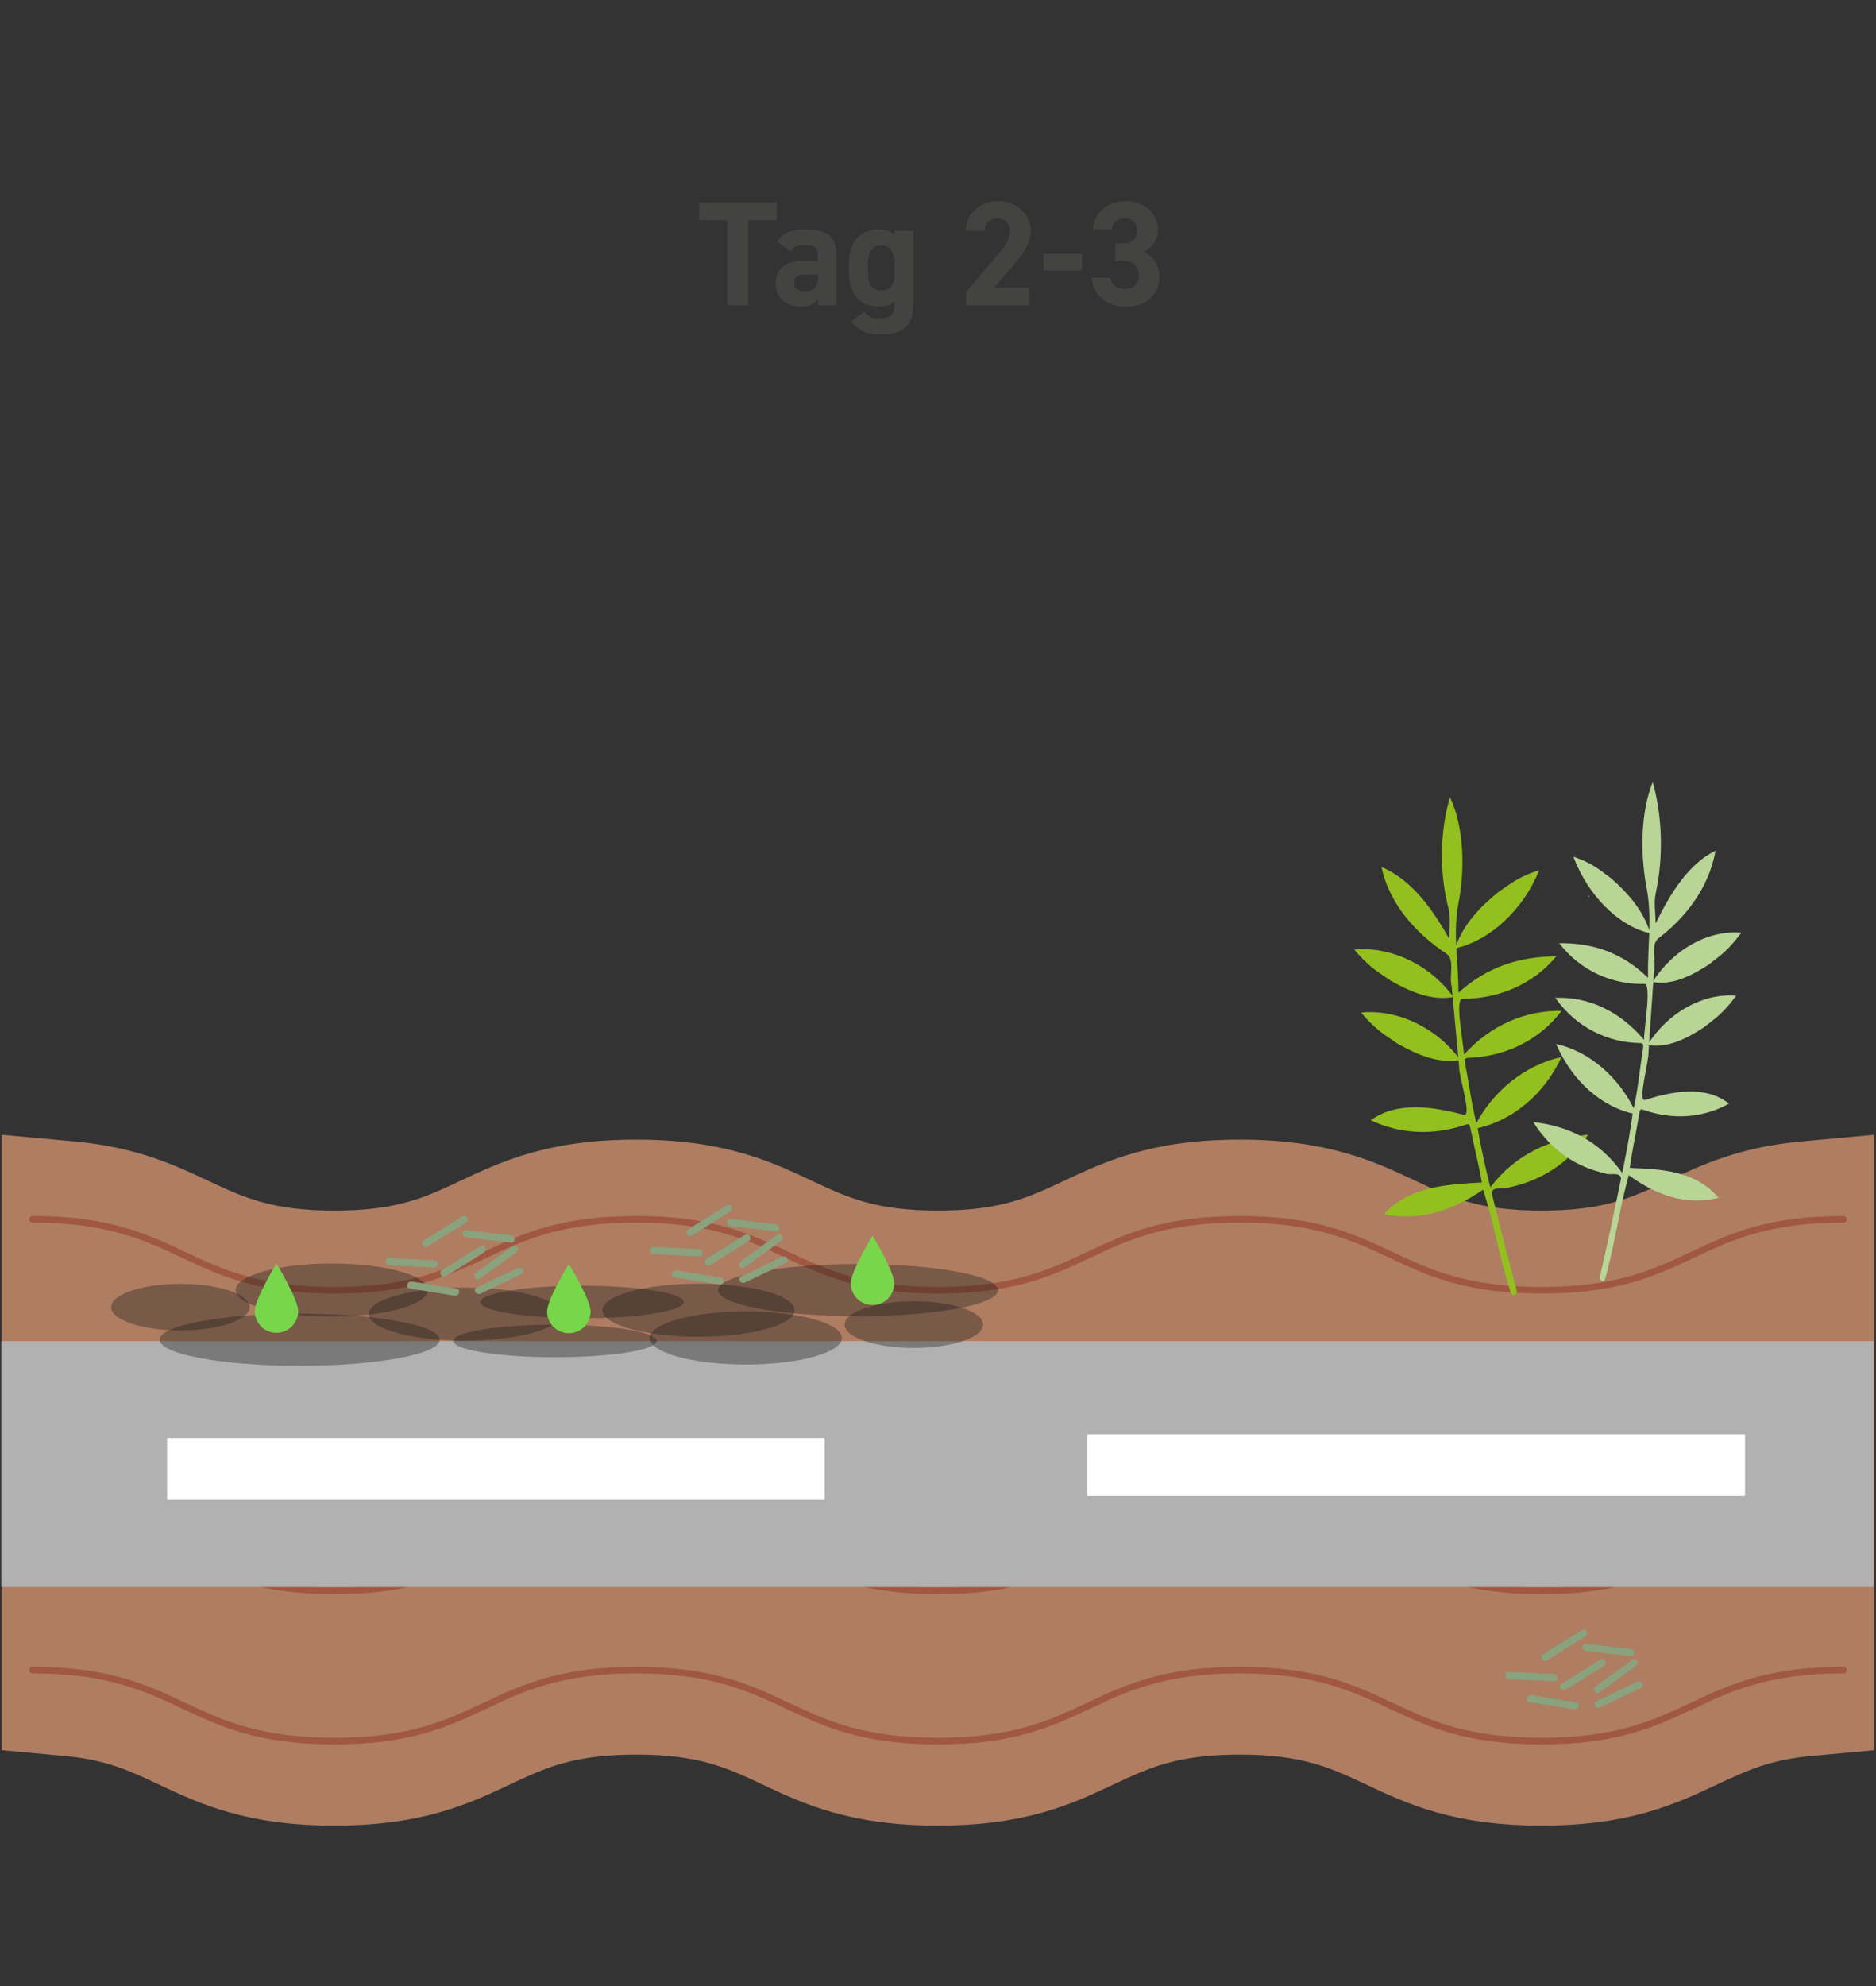 <?xml version="1.0" encoding="UTF-8"?>
<svg xmlns="http://www.w3.org/2000/svg" id="uuid-b2ea92a5-1b7f-45da-a0ee-75fd6bbfd46f" viewBox="0 0 1007 1066">
  <rect x="0" y="0" width="1007" height="1066" fill="#333333" stroke="none"/>
  <defs>
    <style>.uuid-59ee7418-b319-4b91-96fb-244bb223650b{fill:#fff;}.uuid-6035fafd-22e4-47d4-b5ff-4b6635a4dfac{fill:#8aa27d;}.uuid-a0e736a2-9e27-444f-98b0-c0dfd1e699e8{fill:#b8d596;}.uuid-1f6cba70-6037-405d-bb85-a9e8f04d07d0{fill:#b1b1b1;}.uuid-bc37a460-e9a1-4863-9545-5a959ce3ea5d,.uuid-12749bef-37d7-42a6-a882-7b9b399e5033{fill:#af7d61;}.uuid-b4e16041-9270-4dcf-a52a-c7484c033760{fill:#434342;}.uuid-2eca3e88-f808-45fb-87e6-7ef9d0ce1beb{fill:#93c01f;}.uuid-b1c17176-393c-465a-a09b-0c011e33b889{fill:#78d64b;}.uuid-12749bef-37d7-42a6-a882-7b9b399e5033{stroke:#a05842;stroke-linecap:round;stroke-linejoin:round;stroke-width:3.55px;}.uuid-3e34e5d6-3d79-4437-8ab0-df86529d847f{fill:#1a1a1a;opacity:.36;}</style>
  </defs>
  <path class="uuid-bc37a460-e9a1-4863-9545-5a959ce3ea5d" d="m966.83,612.59c-33.22,3.05-53.56,12.61-71.51,21.05-19.08,8.97-34.14,16.05-67.82,16.05s-48.73-7.08-67.81-16.06c-21.97-10.33-46.87-22.04-94.21-22.04s-72.23,11.71-94.2,22.04c-19.07,8.97-34.13,16.06-67.8,16.06s-48.73-7.08-67.8-16.06c-21.97-10.33-46.87-22.04-94.2-22.04s-72.23,11.71-94.2,22.04c-19.07,8.97-34.13,16.06-67.8,16.06s-48.74-7.08-67.81-16.05c-17.95-8.44-38.29-18-71.5-21.05l-39.17-3.59v330.27l33.66,3.09c22.42,2.06,34.86,7.91,50.62,15.32,21.97,10.33,46.87,22.04,94.2,22.04s72.23-11.71,94.2-22.04c19.07-8.97,34.13-16.06,67.8-16.06s48.73,7.08,67.8,16.06c21.97,10.33,46.87,22.04,94.2,22.04s72.23-11.71,94.2-22.04c19.07-8.97,34.13-16.06,67.8-16.06s48.74,7.09,67.81,16.06c21.97,10.33,46.87,22.04,94.2,22.04s72.24-11.71,94.21-22.04c15.76-7.41,28.2-13.26,50.63-15.32l33.66-3.09v-330.27l-39.17,3.59Z"></path>
  <path class="uuid-12749bef-37d7-42a6-a882-7b9b399e5033" d="m17.48,654.34c81,0,81,38.1,162,38.1s81-38.1,162-38.1,81,38.1,162,38.1,81-38.1,162.01-38.1,81.01,38.1,162.01,38.1,81.01-38.1,162.01-38.1"></path>
  <path class="uuid-12749bef-37d7-42a6-a882-7b9b399e5033" d="m17.48,734.98c81,0,81,38.1,162,38.1s81-38.1,162-38.1,81,38.1,162,38.1,81-38.1,162.01-38.1,81.01,38.1,162.01,38.1,81.01-38.1,162.01-38.1"></path>
  <path class="uuid-12749bef-37d7-42a6-a882-7b9b399e5033" d="m17.48,815.63c81,0,81,38.1,162,38.1s81-38.1,162-38.1,81,38.1,162,38.1,81-38.1,162.01-38.1,81.01,38.1,162.01,38.1,81.01-38.1,162.01-38.1"></path>
  <path class="uuid-12749bef-37d7-42a6-a882-7b9b399e5033" d="m17.48,896.28c81,0,81,38.1,162,38.1s81-38.1,162-38.1,81,38.1,162,38.1,81-38.1,162.01-38.1,81.01,38.1,162.01,38.1,81.01-38.1,162.01-38.1"></path>
  <rect class="uuid-1f6cba70-6037-405d-bb85-a9e8f04d07d0" x=".69" y="719.71" width="1005" height="132"></rect>
  <rect class="uuid-59ee7418-b319-4b91-96fb-244bb223650b" x="583.69" y="769.71" width="353" height="33"></rect>
  <rect class="uuid-59ee7418-b319-4b91-96fb-244bb223650b" x="89.69" y="771.71" width="353" height="33"></rect>
  <path class="uuid-2eca3e88-f808-45fb-87e6-7ef9d0ce1beb" d="m779.26,529.46c-1.56-5.43,1.86-14.56-2.84-17.66-15.28-10.09-30.51-25.78-34.85-46.47,15.95,6.65,27.09,22.07,36.24,38.31.07-5.59,1.04-11.12-.4-16.6-4.86-19.04-4.56-40.44.89-59.22,7.76,16.28,8.15,39.59,4.36,58.01-2.79,15.86.31,30.72.19,46.95,15.71-14.27,33.18-19.38,52.53-19.58-12.81,15.64-31.9,22.8-50.01,22.83-5-1.31.47,24.88.44,29.98,14.34-15.89,32.83-23.82,52.4-23.53-12.28,16.42-31.18,24.51-49.55,25.2-2.29.08-2.64.52-2.19,3.12,2.22,11.37,3.52,23.09,6.66,34.15l-.04-.05c3.05,18.18,7.74,35.76,12.14,53.48,2.75,11.56,6.01,22.94,8.96,34.41.15.85-.22,1.59-.9,1.98-2.17,1.17-2.66-2.33-3.24-4.04-5.39-17.14-8.41-35.39-13.98-52.26-16.37,11.22-33.82,17-53.24,13.17,13.93-15.27,34.76-16.04,52.6-17.06-1.62-9.56-4.16-18.99-6.02-28.55-.66-2.99-.75-3.05-3.27-2.24-16.65,5.45-34.14,5.09-50.36-2.58,14.36-10.5,34.18-7.1,50.07-2.9,4.39.77-2.99-21.41-2.61-25.73"></path>
  <path class="uuid-2eca3e88-f808-45fb-87e6-7ef9d0ce1beb" d="m790.91,605.99c9.38-20.3,28.37-34.75,47.23-38.69-9.43,20.63-27.52,35.02-47.27,38.64,0,0,.04.05.04.05Z"></path>
  <path class="uuid-2eca3e88-f808-45fb-87e6-7ef9d0ce1beb" d="m810.41,474.51c4.88-3.34,10.07-5.73,15.8-7.52-8.28,20.8-26.08,37.74-45.14,41.98,4.19-13.02,13.77-22.52,23.23-30.24"></path>
  <path class="uuid-2eca3e88-f808-45fb-87e6-7ef9d0ce1beb" d="m800.62,640.62c-1-.95-.57-2.25-.61-3.44,13.62-18.04,32.54-25.91,52.46-28.27-10.52,15.65-25.79,24.77-42.15,28.26-2.77,1.51-9.42-1.16-9.71,3.45Z"></path>
  <path class="uuid-2eca3e88-f808-45fb-87e6-7ef9d0ce1beb" d="m817.14,488.04c.37.08.57.35.64.78-.37-.08-.59-.33-.64-.78Z"></path>
  <path class="uuid-2eca3e88-f808-45fb-87e6-7ef9d0ce1beb" d="m740.34,522.11c-4.87-3.35-9.21-7.49-13.38-12.49,19.31-1.88,40.56,7.95,53.19,25.44-11.58,2.2-23.3-2.9-33.67-8.77"></path>
  <path class="uuid-2eca3e88-f808-45fb-87e6-7ef9d0ce1beb" d="m743.98,555.87c-4.87-3.35-9.21-7.49-13.38-12.49,19.31-1.88,40.56,7.95,53.19,25.44-11.58,2.2-23.3-2.9-33.67-8.77"></path>
  <path class="uuid-a0e736a2-9e27-444f-98b0-c0dfd1e699e8" d="m887.83,521.35c1.32-5.46-1.9-14.52,2.3-17.71,13.63-10.37,27.13-26.35,30.73-47.12-14.29,6.95-24.1,22.59-32.11,38.99-.14-5.58-1.1-11.1.11-16.6,4.09-19.13,3.51-40.53-1.69-59.19-6.75,16.43-6.76,39.74-3.07,58.08,2.75,15.81.18,30.72.53,46.95-14.38-13.97-30.21-18.74-47.66-18.58,11.79,15.39,29.1,22.19,45.44,21.88,4.49-1.4-.05,24.89.05,29.98-13.17-15.61-29.96-23.19-47.6-22.53,11.32,16.18,28.48,23.91,45.05,24.25,2.07.04,2.39.47,2.03,3.08-1.83,11.41-2.83,23.15-5.49,34.28l.03-.05c-2.48,18.24-6.45,35.9-10.15,53.7-2.31,11.61-5.08,23.05-7.56,34.57-.12.86.22,1.59.84,1.97,1.97,1.13,2.36-2.38,2.86-4.1,4.6-17.24,7.05-35.54,11.83-52.52,14.93,10.91,30.75,16.35,48.21,12.16-12.79-15-31.58-15.37-47.69-16.06,1.32-9.59,3.47-19.06,5-28.66.55-3,.64-3.06,2.92-2.3,15.09,5.13,30.86,4.44,45.37-3.54-13.11-10.23-30.93-6.44-45.2-1.95-3.94.86,2.37-21.46,1.97-25.77"></path>
  <path class="uuid-a0e736a2-9e27-444f-98b0-c0dfd1e699e8" d="m878.47,598.09c-8.76-20.12-26.1-34.21-43.17-37.79,8.81,20.44,25.34,34.49,43.2,37.74,0,0-.03.05-.03.05Z"></path>
  <path class="uuid-a0e736a2-9e27-444f-98b0-c0dfd1e699e8" d="m858.92,467c-4.45-3.24-9.16-5.54-14.36-7.22,7.78,20.64,24.08,37.24,41.33,41.12-3.97-12.93-12.75-22.25-21.4-29.8"></path>
  <path class="uuid-a0e736a2-9e27-444f-98b0-c0dfd1e699e8" d="m870.24,632.9c.89-.97.48-2.26.5-3.45-12.55-17.78-29.73-25.29-47.73-27.27,9.72,15.44,23.63,24.27,38.43,27.46,2.52,1.46,8.48-1.34,8.8,3.27Z"></path>
  <path class="uuid-a0e736a2-9e27-444f-98b0-c0dfd1e699e8" d="m853.06,480.67c-.33.09-.51.36-.56.79.33-.09.53-.34.56-.79Z"></path>
  <path class="uuid-a0e736a2-9e27-444f-98b0-c0dfd1e699e8" d="m922.81,513.27c4.34-3.44,8.2-7.66,11.88-12.74-17.44-1.52-36.46,8.72-47.58,26.44,10.48,1.98,20.97-3.34,30.23-9.41"></path>
  <path class="uuid-a0e736a2-9e27-444f-98b0-c0dfd1e699e8" d="m920.04,547.09c4.34-3.44,8.2-7.66,11.88-12.74-17.44-1.52-36.46,8.72-47.58,26.44,10.48,1.98,20.97-3.34,30.23-9.41"></path>
  <ellipse class="uuid-3e34e5d6-3d79-4437-8ab0-df86529d847f" cx="160.85" cy="719" rx="75.15" ry="14"></ellipse>
  <ellipse class="uuid-3e34e5d6-3d79-4437-8ab0-df86529d847f" cx="249.45" cy="705.24" rx="51.55" ry="14.24"></ellipse>
  <ellipse class="uuid-3e34e5d6-3d79-4437-8ab0-df86529d847f" cx="96.85" cy="701.5" rx="37.15" ry="12.5"></ellipse>
  <ellipse class="uuid-3e34e5d6-3d79-4437-8ab0-df86529d847f" cx="312.45" cy="698.74" rx="54.55" ry="8.74"></ellipse>
  <ellipse class="uuid-3e34e5d6-3d79-4437-8ab0-df86529d847f" cx="178.06" cy="692.33" rx="51.55" ry="14.24"></ellipse>
  <ellipse class="uuid-3e34e5d6-3d79-4437-8ab0-df86529d847f" cx="460.56" cy="692.37" rx="75.15" ry="14"></ellipse>
  <ellipse class="uuid-3e34e5d6-3d79-4437-8ab0-df86529d847f" cx="374.95" cy="703.14" rx="51.55" ry="14.24"></ellipse>
  <ellipse class="uuid-3e34e5d6-3d79-4437-8ab0-df86529d847f" cx="490.56" cy="710.87" rx="37.15" ry="12.5"></ellipse>
  <ellipse class="uuid-3e34e5d6-3d79-4437-8ab0-df86529d847f" cx="297.95" cy="719.64" rx="54.55" ry="8.74"></ellipse>
  <ellipse class="uuid-3e34e5d6-3d79-4437-8ab0-df86529d847f" cx="400.35" cy="718.05" rx="51.55" ry="14.24"></ellipse>
  <path class="uuid-6035fafd-22e4-47d4-b5ff-4b6635a4dfac" d="m809.85,901.08c8.12.4,16.23.8,24.35,1.2,2.51.12,2.5-3.77,0-3.9-8.12-.4-16.23-.8-24.35-1.2-2.51-.12-2.5,3.77,0,3.9h0Z"></path>
  <path class="uuid-6035fafd-22e4-47d4-b5ff-4b6635a4dfac" d="m858.47,908.31c6.58-4.77,13.16-9.54,19.74-14.3,2.01-1.46.07-4.84-1.97-3.36-6.58,4.77-13.16,9.54-19.74,14.3-2.01,1.46-.07,4.84,1.97,3.36h0Z"></path>
  <path class="uuid-6035fafd-22e4-47d4-b5ff-4b6635a4dfac" d="m840.22,906.96c6.9-4.3,13.79-8.6,20.69-12.9,2.12-1.32.17-4.7-1.97-3.36-6.9,4.3-13.79,8.6-20.69,12.9-2.12,1.32-.17,4.7,1.97,3.36h0Z"></path>
  <path class="uuid-6035fafd-22e4-47d4-b5ff-4b6635a4dfac" d="m851.14,886.04c8.07.94,16.14,1.88,24.22,2.82,2.49.29,2.47-3.61,0-3.9-8.07-.94-16.14-1.88-24.22-2.82-2.49-.29-2.47,3.61,0,3.9h0Z"></path>
  <path class="uuid-6035fafd-22e4-47d4-b5ff-4b6635a4dfac" d="m830.4,891.05c6.9-4.3,13.79-8.6,20.69-12.9,2.12-1.32.17-4.7-1.97-3.36-6.9,4.3-13.79,8.6-20.69,12.9-2.12,1.32-.17,4.7,1.97,3.36h0Z"></path>
  <path class="uuid-6035fafd-22e4-47d4-b5ff-4b6635a4dfac" d="m821,913.49c8.02,1.3,16.04,2.59,24.07,3.89,2.45.4,3.51-3.36,1.04-3.76-8.02-1.3-16.04-2.59-24.07-3.89-2.45-.4-3.51,3.36-1.04,3.76h0Z"></path>
  <path class="uuid-6035fafd-22e4-47d4-b5ff-4b6635a4dfac" d="m858.83,916.31c7.33-3.5,14.67-7,22-10.5,2.26-1.08.29-4.44-1.97-3.36-7.33,3.5-14.67,7-22,10.5-2.26,1.08-.29,4.44,1.97,3.36h0Z"></path>
  <path class="uuid-6035fafd-22e4-47d4-b5ff-4b6635a4dfac" d="m208.85,679.08c8.12.4,16.23.8,24.35,1.2,2.51.12,2.5-3.77,0-3.9-8.12-.4-16.23-.8-24.35-1.2-2.51-.12-2.5,3.77,0,3.9h0Z"></path>
  <path class="uuid-6035fafd-22e4-47d4-b5ff-4b6635a4dfac" d="m257.47,686.31c6.58-4.77,13.16-9.54,19.74-14.3,2.01-1.46.07-4.84-1.97-3.36-6.58,4.77-13.16,9.54-19.74,14.3-2.01,1.46-.07,4.84,1.97,3.36h0Z"></path>
  <path class="uuid-6035fafd-22e4-47d4-b5ff-4b6635a4dfac" d="m239.22,684.96c6.9-4.3,13.79-8.6,20.69-12.9,2.12-1.32.17-4.7-1.97-3.36-6.9,4.3-13.79,8.6-20.69,12.9-2.12,1.32-.17,4.7,1.97,3.36h0Z"></path>
  <path class="uuid-6035fafd-22e4-47d4-b5ff-4b6635a4dfac" d="m250.14,664.04c8.07.94,16.14,1.88,24.22,2.82,2.49.29,2.47-3.61,0-3.9-8.07-.94-16.14-1.88-24.22-2.82-2.49-.29-2.47,3.61,0,3.9h0Z"></path>
  <path class="uuid-6035fafd-22e4-47d4-b5ff-4b6635a4dfac" d="m229.4,669.05c6.9-4.3,13.79-8.6,20.69-12.9,2.12-1.32.17-4.7-1.97-3.36-6.9,4.3-13.79,8.6-20.69,12.9-2.12,1.32-.17,4.7,1.97,3.36h0Z"></path>
  <path class="uuid-6035fafd-22e4-47d4-b5ff-4b6635a4dfac" d="m220,691.49c8.02,1.3,16.04,2.59,24.07,3.89,2.45.4,3.51-3.36,1.04-3.76-8.02-1.3-16.04-2.59-24.07-3.89-2.45-.4-3.51,3.36-1.04,3.76h0Z"></path>
  <path class="uuid-6035fafd-22e4-47d4-b5ff-4b6635a4dfac" d="m257.83,694.31c7.33-3.5,14.67-7,22-10.5,2.26-1.08.29-4.44-1.97-3.36-7.33,3.5-14.67,7-22,10.5-2.26,1.08-.29,4.44,1.97,3.36h0Z"></path>
  <path class="uuid-6035fafd-22e4-47d4-b5ff-4b6635a4dfac" d="m350.85,673.08c8.12.4,16.23.8,24.35,1.2,2.51.12,2.5-3.77,0-3.9-8.12-.4-16.23-.8-24.35-1.2-2.51-.12-2.5,3.77,0,3.9h0Z"></path>
  <path class="uuid-6035fafd-22e4-47d4-b5ff-4b6635a4dfac" d="m399.47,680.31c6.58-4.77,13.16-9.54,19.74-14.3,2.01-1.46.07-4.84-1.97-3.36-6.58,4.77-13.16,9.54-19.74,14.3-2.01,1.46-.07,4.84,1.97,3.36h0Z"></path>
  <path class="uuid-6035fafd-22e4-47d4-b5ff-4b6635a4dfac" d="m381.22,678.96c6.9-4.3,13.79-8.6,20.69-12.9,2.12-1.32.17-4.7-1.97-3.36-6.9,4.3-13.79,8.6-20.69,12.9-2.12,1.32-.17,4.7,1.97,3.36h0Z"></path>
  <path class="uuid-6035fafd-22e4-47d4-b5ff-4b6635a4dfac" d="m392.14,658.04c8.07.94,16.14,1.88,24.22,2.82,2.49.29,2.47-3.61,0-3.9-8.07-.94-16.14-1.88-24.22-2.82-2.49-.29-2.47,3.61,0,3.9h0Z"></path>
  <path class="uuid-6035fafd-22e4-47d4-b5ff-4b6635a4dfac" d="m371.4,663.05c6.9-4.3,13.79-8.6,20.69-12.9,2.12-1.32.17-4.7-1.97-3.36-6.9,4.3-13.79,8.6-20.69,12.9-2.12,1.32-.17,4.7,1.97,3.36h0Z"></path>
  <path class="uuid-6035fafd-22e4-47d4-b5ff-4b6635a4dfac" d="m362,685.49c8.02,1.3,16.04,2.59,24.07,3.89,2.45.4,3.51-3.36,1.04-3.76-8.02-1.3-16.04-2.59-24.07-3.89-2.45-.4-3.51,3.36-1.04,3.76h0Z"></path>
  <path class="uuid-6035fafd-22e4-47d4-b5ff-4b6635a4dfac" d="m399.83,688.31c7.33-3.5,14.67-7,22-10.5,2.26-1.08.29-4.44-1.97-3.36-7.33,3.5-14.67,7-22,10.5-2.26,1.08-.29,4.44,1.97,3.36h0Z"></path>
  <path class="uuid-b1c17176-393c-465a-a09b-0c011e33b889" d="m456.67,688.72c0-6.44,11.67-25.55,11.67-25.55,0,0,11.67,19.11,11.67,25.55s-5.22,11.67-11.67,11.67-11.67-5.22-11.67-11.67Z"></path>
  <path class="uuid-b1c17176-393c-465a-a09b-0c011e33b889" d="m293.67,703.83c0-6.44,11.67-25.55,11.67-25.55,0,0,11.67,19.11,11.67,25.55s-5.22,11.67-11.67,11.67-11.67-5.22-11.67-11.67Z"></path>
  <path class="uuid-b1c17176-393c-465a-a09b-0c011e33b889" d="m136.73,703.63c0-6.44,11.67-25.55,11.67-25.55,0,0,11.67,19.11,11.67,25.55s-5.22,11.67-11.67,11.67-11.67-5.22-11.67-11.67Z"></path>
  <path class="uuid-b4e16041-9270-4dcf-a52a-c7484c033760" d="m416.86,108.63v9.52h-15.2v45.68h-11.2v-45.68h-15.2v-9.52h41.6Z"></path>
  <path class="uuid-b4e16041-9270-4dcf-a52a-c7484c033760" d="m431.1,139.83h7.92v-2.32c0-4.48-1.36-5.92-7.12-5.92-3.92,0-5.84.56-7.52,3.2l-7.2-5.04c2.96-4.88,7.44-6.64,15.68-6.64,10.32,0,16.16,3.04,16.16,14.48v26.24h-10v-3.52c-1.6,2.72-4,4.24-8.64,4.24-8.32,0-14.08-4.4-14.08-12.56s6.4-12.16,14.8-12.16Zm7.92,7.52h-6.72c-4.16,0-6,1.36-6,4.48s2.32,4.48,5.84,4.48c4.64,0,6.88-2,6.88-7.44v-1.52Z"></path>
  <path class="uuid-b4e16041-9270-4dcf-a52a-c7484c033760" d="m480.14,123.83h10.16v39.2c0,13.36-7.52,16.48-17.6,16.48-7.44,0-12.16-1.76-15.68-7.2l6.88-4.96c1.76,2.4,4.08,3.6,7.84,3.6,6.08,0,8.4-1.76,8.4-7.92v-1.28c-2.16,1.84-4.96,2.8-8.56,2.8-10.48,0-15.84-7.44-15.84-18.08v-5.44c0-11.68,6.32-17.92,15.84-17.92,3.6,0,6.4.96,8.56,2.8v-2.08Zm0,22.88v-5.04c0-6.4-2.08-9.92-7.12-9.92s-7.12,3.52-7.12,9.92v4.16c0,5.76,1.6,10.08,7.12,10.08s7.12-3.92,7.12-9.2Z"></path>
  <path class="uuid-b4e16041-9270-4dcf-a52a-c7484c033760" d="m552.62,163.83h-34.08v-7.2l18.48-21.76c3.44-4,5.12-7.36,5.12-10.96,0-4.48-3.28-6.72-6.88-6.72s-6.56,2.32-6.88,6.72h-9.92c0-9.52,7.84-16,17.36-16s17.44,6.88,17.44,16c0,7.28-4.8,12.96-8.32,17.12l-11.36,13.36h19.04v9.44Z"></path>
  <path class="uuid-b4e16041-9270-4dcf-a52a-c7484c033760" d="m560.06,136.23h20.72v8.96h-20.72v-8.96Z"></path>
  <path class="uuid-b4e16041-9270-4dcf-a52a-c7484c033760" d="m598.7,130.63h4.08c4.56,0,7.68-2.4,7.68-7.04,0-3.68-2.8-6.4-6.88-6.4s-6.4,2.48-6.88,5.92h-9.92c.4-9.04,7.84-15.2,17.36-15.2,10.08,0,17.44,6.96,17.44,15.2,0,6.24-3.84,10.08-7.52,12.08,4.72,2.32,8.32,6.64,8.32,13.2,0,8.96-6.24,16.16-17.6,16.16s-18.32-6.56-18.72-15.52h9.84c.56,3.52,3.2,6.08,8.16,6.08,4.48,0,7.2-3.2,7.2-7.28,0-4.88-2.8-7.76-8.48-7.76h-4.08v-9.44Z"></path>
</svg>
